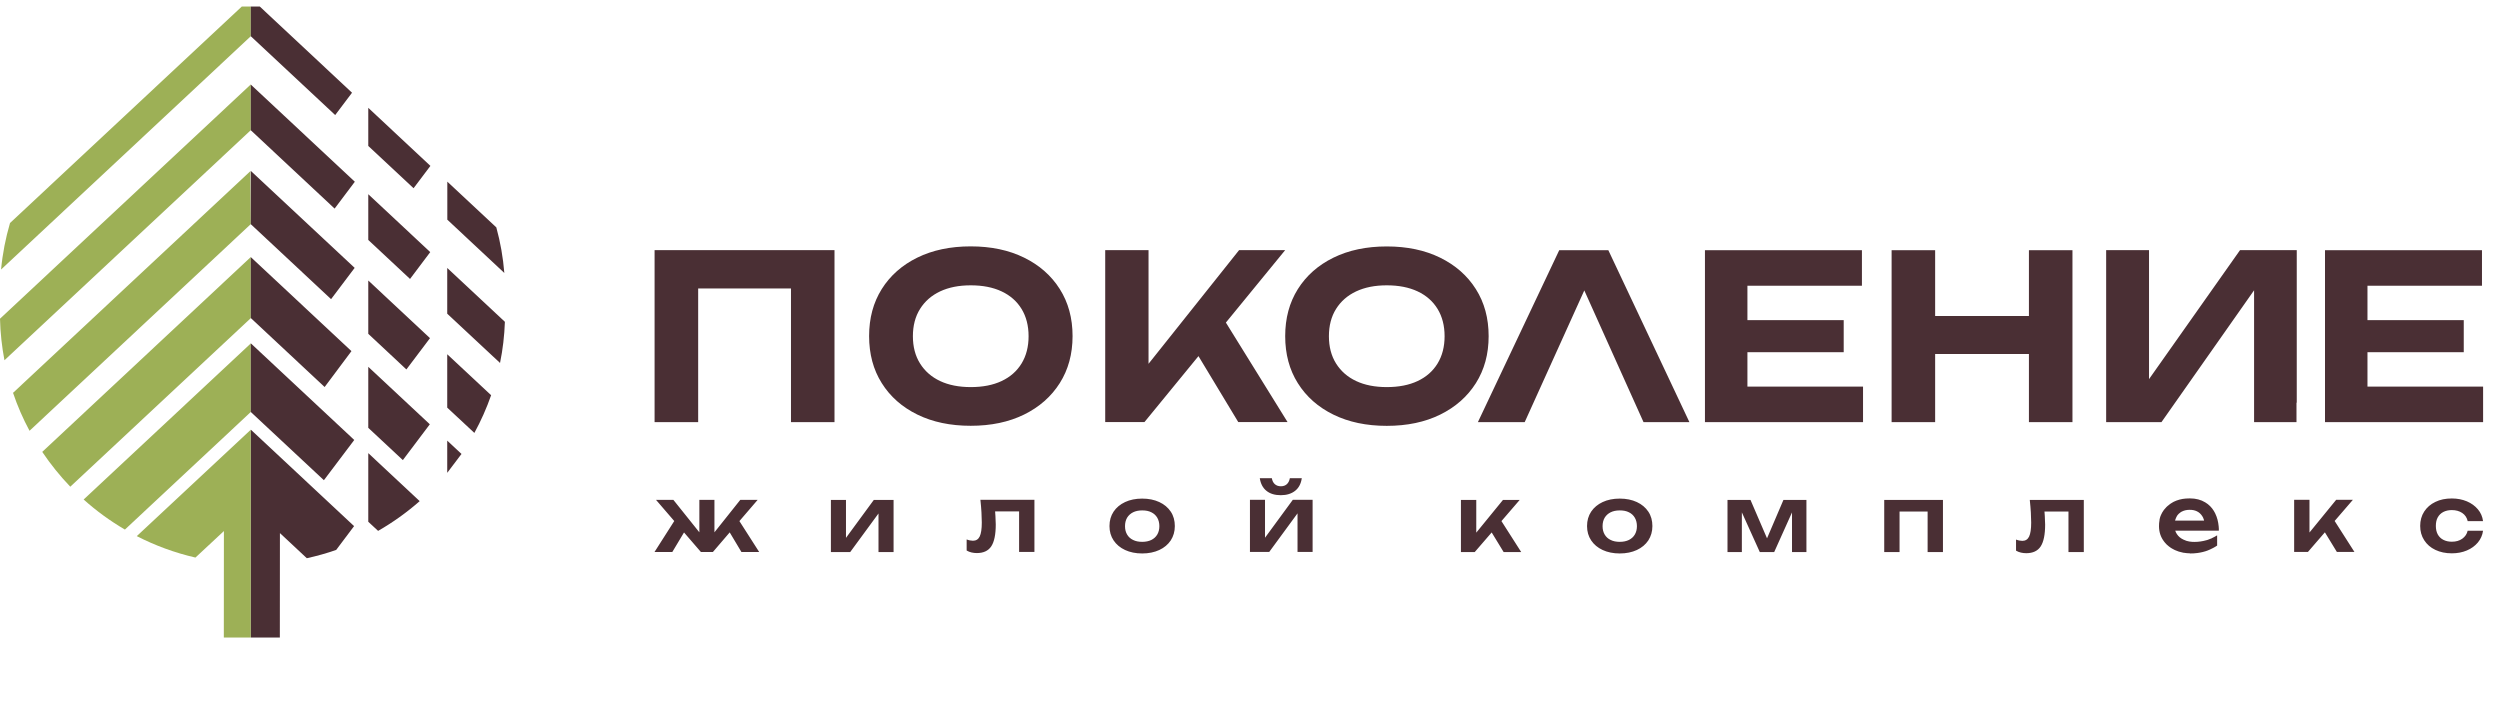<svg width="191" height="55" viewBox="0 0 191 55" fill="none" xmlns="http://www.w3.org/2000/svg">
<g clip-path="url(#clip0_2305_2173)">
<path fill-rule="evenodd" clip-rule="evenodd" d="M74.162 32.53C72.614 32.53 71.252 32.246 70.085 31.673C68.919 31.1 68.012 30.302 67.366 29.27C66.72 28.244 66.4 27.047 66.4 25.677C66.4 24.306 66.72 23.115 67.366 22.083C68.012 21.056 68.919 20.254 70.085 19.681C71.252 19.108 72.609 18.823 74.162 18.823C75.714 18.823 77.071 19.108 78.238 19.681C79.405 20.254 80.316 21.051 80.967 22.083C81.618 23.11 81.944 24.306 81.944 25.677C81.944 27.047 81.618 28.239 80.967 29.27C80.316 30.297 79.405 31.1 78.238 31.673C77.071 32.246 75.714 32.53 74.162 32.53ZM160.91 32.251V19.108H164.185V28.966L171.14 19.108H175.472V30.751L175.452 30.776V32.251H172.212V22.178L165.136 32.251H160.91ZM121.038 22.183L125.565 32.251H129.071L122.876 19.113H119.126L112.911 32.251H116.487L121.043 22.183H121.038ZM84.438 32.251V19.108H87.748V27.795L94.668 19.108H98.189L93.657 24.645L98.369 32.246H94.603L91.563 27.207L87.437 32.246H84.442L84.438 32.251ZM63.756 19.113V32.251H60.431V22.038H53.34V32.251H50.01V19.108H63.756V19.113ZM177.635 19.113H189.623V21.829H180.875V24.456H188.231V26.908H180.875V29.535H189.709V32.251H177.63V19.108L177.635 19.113ZM130.263 19.113H142.251V21.829H133.503V24.456H140.859V26.908H133.503V29.535H142.336V32.251H130.258V19.108L130.263 19.113ZM144.519 19.113H147.845V24.142H155.01V19.113H158.336V32.251H155.01V27.047H147.845V32.251H144.519V19.108V19.113ZM105.95 32.535C104.403 32.535 103.041 32.251 101.874 31.678C100.707 31.105 99.801 30.307 99.155 29.275C98.509 28.249 98.189 27.052 98.189 25.682C98.189 24.311 98.509 23.12 99.155 22.088C99.801 21.061 100.707 20.259 101.874 19.686C103.041 19.113 104.398 18.828 105.95 18.828C107.503 18.828 108.86 19.113 110.027 19.686C111.193 20.259 112.105 21.056 112.756 22.088C113.407 23.115 113.732 24.311 113.732 25.682C113.732 27.052 113.407 28.244 112.756 29.275C112.105 30.302 111.193 31.105 110.027 31.678C108.86 32.251 107.503 32.535 105.95 32.535ZM105.95 29.574C106.867 29.574 107.653 29.42 108.309 29.111C108.965 28.802 109.476 28.353 109.831 27.77C110.187 27.187 110.367 26.489 110.367 25.687C110.367 24.884 110.187 24.186 109.831 23.603C109.476 23.02 108.965 22.572 108.309 22.263C107.653 21.954 106.867 21.799 105.95 21.799C105.034 21.799 104.268 21.954 103.607 22.263C102.951 22.572 102.44 23.02 102.074 23.603C101.709 24.186 101.529 24.884 101.529 25.687C101.529 26.489 101.709 27.187 102.074 27.77C102.44 28.353 102.951 28.802 103.607 29.111C104.263 29.42 105.044 29.574 105.95 29.574ZM74.167 29.574C75.083 29.574 75.869 29.42 76.525 29.111C77.181 28.802 77.692 28.353 78.048 27.77C78.403 27.187 78.584 26.489 78.584 25.687C78.584 24.884 78.403 24.186 78.048 23.603C77.692 23.02 77.181 22.572 76.525 22.263C75.869 21.954 75.083 21.799 74.167 21.799C73.25 21.799 72.484 21.954 71.823 22.263C71.167 22.572 70.656 23.02 70.291 23.603C69.925 24.186 69.745 24.884 69.745 25.687C69.745 26.489 69.925 27.187 70.291 27.77C70.656 28.353 71.167 28.802 71.823 29.111C72.479 29.42 73.26 29.574 74.167 29.574Z" fill="#4A2F34"/>
<path fill-rule="evenodd" clip-rule="evenodd" d="M50.006 42.17L51.513 39.807L50.121 38.192H51.448L53.431 40.669V38.192H54.583V40.669L56.556 38.192H57.883L56.491 39.812L58.003 42.175H56.646L55.75 40.674L54.463 42.175H53.551L52.259 40.679L51.363 42.175H50.006V42.17ZM95.496 42.17V38.187H96.647V41.083L98.77 38.187H100.283V42.17H99.131V39.219L96.968 42.17H95.501H95.496ZM74.899 38.187H79.03V42.17H77.859V39.069H76.026C76.036 39.194 76.046 39.309 76.051 39.423C76.066 39.663 76.076 39.877 76.076 40.071C76.076 40.834 75.961 41.392 75.735 41.736C75.51 42.08 75.139 42.254 74.634 42.254C74.493 42.254 74.358 42.239 74.228 42.209C74.098 42.18 73.972 42.13 73.852 42.06V41.213C73.938 41.248 74.018 41.267 74.103 41.287C74.183 41.302 74.263 41.312 74.333 41.312C74.573 41.312 74.744 41.203 74.849 40.988C74.954 40.769 75.009 40.415 75.009 39.917C75.009 39.693 74.999 39.438 74.984 39.149C74.969 38.86 74.939 38.541 74.904 38.197L74.899 38.187ZM189.705 40.545C189.66 40.884 189.524 41.188 189.309 41.447C189.089 41.706 188.813 41.91 188.468 42.055C188.127 42.2 187.742 42.274 187.321 42.274C186.845 42.274 186.425 42.185 186.059 42.01C185.694 41.836 185.413 41.591 185.208 41.272C185.002 40.953 184.902 40.59 184.902 40.181C184.902 39.772 185.002 39.403 185.208 39.084C185.413 38.77 185.694 38.521 186.059 38.347C186.425 38.167 186.84 38.083 187.321 38.083C187.742 38.083 188.122 38.157 188.468 38.302C188.808 38.446 189.089 38.651 189.309 38.91C189.529 39.169 189.66 39.468 189.705 39.817H188.533C188.473 39.548 188.333 39.339 188.112 39.189C187.892 39.044 187.632 38.97 187.321 38.97C187.071 38.97 186.855 39.02 186.67 39.114C186.485 39.209 186.345 39.349 186.244 39.528C186.144 39.707 186.099 39.927 186.099 40.181C186.099 40.435 186.149 40.649 186.244 40.829C186.345 41.008 186.485 41.148 186.67 41.242C186.855 41.337 187.071 41.387 187.321 41.387C187.637 41.387 187.902 41.312 188.117 41.158C188.333 41.003 188.473 40.799 188.528 40.55H189.7L189.705 40.545ZM175.273 42.17V38.187H176.444V40.684L178.482 38.187H179.759L178.367 39.802L179.88 42.17H178.538L177.621 40.669L176.324 42.17H175.268H175.273ZM167.335 42.274H167.315C167.145 42.274 166.985 42.254 166.83 42.229H166.79L166.78 42.219H166.77C166.559 42.18 166.354 42.115 166.174 42.03L166.134 42.01H166.119V42H166.104V41.99H166.094C166.048 41.965 166.008 41.94 165.963 41.92H165.953V41.91H165.938L165.928 41.901H165.918V41.891C165.893 41.876 165.868 41.861 165.848 41.851C165.793 41.816 165.748 41.781 165.703 41.746C165.668 41.721 165.593 41.656 165.563 41.626H165.558C165.558 41.626 165.523 41.587 165.508 41.572C165.483 41.542 165.458 41.517 165.443 41.502L165.428 41.487H165.423V41.477H165.418L165.387 41.437H165.382V41.427H165.377C165.377 41.427 165.347 41.382 165.327 41.362C165.077 41.033 164.952 40.654 164.947 40.211C164.947 40.046 164.957 39.892 164.987 39.742V39.707H164.992V39.693V39.672C164.992 39.672 165.007 39.628 165.012 39.603V39.588C165.037 39.503 165.062 39.423 165.097 39.349C165.157 39.204 165.227 39.094 165.302 38.99V38.98C165.362 38.905 165.428 38.835 165.493 38.765L165.508 38.745C165.538 38.711 165.583 38.676 165.628 38.636H165.633C165.683 38.586 165.738 38.546 165.793 38.506H165.798V38.496H165.808C165.843 38.466 165.883 38.441 165.923 38.422H165.933V38.411H165.948V38.401H165.963V38.392H165.978C166.008 38.372 166.038 38.352 166.068 38.337C166.354 38.197 166.669 38.112 167.015 38.087H167.055C167.13 38.078 167.21 38.078 167.285 38.078H167.315C167.766 38.078 168.157 38.182 168.482 38.382C168.758 38.546 168.978 38.77 169.148 39.05V39.064H169.158V39.079L169.168 39.089L169.188 39.124V39.139H169.198V39.154H169.208V39.169H169.218V39.179L169.248 39.239C169.389 39.528 169.474 39.857 169.509 40.231V40.241V40.251C169.519 40.34 169.524 40.435 169.519 40.515V40.545H166.189C166.219 40.635 166.254 40.714 166.304 40.789C166.424 40.983 166.604 41.133 166.84 41.238C166.875 41.252 166.905 41.267 166.94 41.277H166.95L166.96 41.287H166.97L166.98 41.297H166.99L167 41.307H167.01L167.035 41.317L167.07 41.327H167.075C167.1 41.337 167.13 41.342 167.155 41.347H167.17L167.19 41.357H167.22L167.23 41.367H167.27L167.285 41.377H167.3C167.416 41.397 167.536 41.402 167.666 41.402C167.966 41.402 168.267 41.357 168.572 41.272C168.597 41.263 168.627 41.258 168.652 41.248H168.672L168.708 41.228H168.723L168.733 41.218C168.808 41.193 168.883 41.163 168.958 41.133H168.973V41.123C169.043 41.093 169.118 41.053 169.203 41.008L169.339 40.928L169.389 40.899V41.681L169.374 41.691C169.328 41.721 169.283 41.751 169.233 41.781H169.223L169.168 41.821H169.153V41.831H169.138C169.138 41.831 169.093 41.861 169.068 41.876H169.058C168.988 41.915 168.913 41.95 168.838 41.985H168.823V41.995H168.803V42.005H168.778V42.015H168.753V42.025H168.728L168.713 42.04C168.452 42.145 168.157 42.215 167.856 42.254H167.841C167.661 42.279 167.476 42.289 167.295 42.284L167.335 42.274ZM166.164 39.772H168.392C168.392 39.747 168.382 39.717 168.372 39.693C168.342 39.593 168.292 39.488 168.252 39.433C168.042 39.104 167.711 38.945 167.28 38.95C167.04 38.95 166.835 39.005 166.664 39.099H166.654V39.109H166.644L166.614 39.129H166.604L166.594 39.144C166.594 39.144 166.559 39.169 166.544 39.184C166.524 39.199 166.499 39.219 166.479 39.234L166.469 39.244H166.459V39.254H166.449V39.264C166.399 39.309 166.359 39.358 166.324 39.413V39.423H166.319V39.433H166.314C166.294 39.468 166.274 39.503 166.259 39.538V39.548H166.254V39.558C166.219 39.623 166.194 39.693 166.179 39.767L166.164 39.772ZM155.072 38.197H159.203V42.18H158.031V39.079H156.198C156.208 39.204 156.218 39.319 156.223 39.433C156.238 39.672 156.248 39.887 156.248 40.081C156.248 40.844 156.133 41.402 155.908 41.746C155.683 42.09 155.312 42.264 154.806 42.264C154.666 42.264 154.531 42.249 154.401 42.219C154.27 42.19 154.145 42.14 154.025 42.07V41.223C154.11 41.258 154.19 41.277 154.275 41.297C154.356 41.312 154.436 41.322 154.506 41.322C154.746 41.322 154.916 41.213 155.022 40.998C155.127 40.779 155.182 40.425 155.182 39.927C155.182 39.702 155.172 39.448 155.157 39.159C155.142 38.87 155.112 38.551 155.077 38.207L155.072 38.197ZM148.442 38.197V42.18H147.27V39.079H145.126V42.18H143.955V38.197H148.447H148.442ZM131.981 42.18V38.197H133.739L135.001 41.128L136.253 38.197H138.011V42.18H136.909V40.864V39.149L135.547 42.18H134.45L133.078 39.144V42.18H131.981ZM123.749 42.284C123.253 42.284 122.817 42.194 122.442 42.02C122.066 41.846 121.776 41.601 121.565 41.287C121.355 40.973 121.25 40.609 121.25 40.191C121.25 39.772 121.355 39.403 121.565 39.089C121.776 38.775 122.071 38.531 122.442 38.357C122.817 38.182 123.253 38.093 123.749 38.093C124.244 38.093 124.68 38.182 125.056 38.357C125.431 38.531 125.722 38.775 125.932 39.089C126.142 39.403 126.243 39.772 126.243 40.191C126.243 40.609 126.137 40.968 125.932 41.287C125.722 41.601 125.431 41.846 125.056 42.02C124.68 42.194 124.244 42.284 123.749 42.284ZM123.749 41.397C124.019 41.397 124.255 41.347 124.45 41.252C124.645 41.153 124.795 41.018 124.9 40.839C125.006 40.659 125.061 40.445 125.061 40.201C125.061 39.957 125.006 39.732 124.9 39.553C124.795 39.373 124.645 39.234 124.45 39.139C124.255 39.039 124.024 38.995 123.749 38.995C123.473 38.995 123.248 39.044 123.053 39.139C122.857 39.239 122.707 39.373 122.597 39.553C122.492 39.732 122.437 39.947 122.437 40.201C122.437 40.455 122.492 40.659 122.597 40.839C122.702 41.018 122.852 41.158 123.053 41.252C123.248 41.352 123.483 41.397 123.749 41.397ZM111.615 42.18V38.197H112.787V40.694L114.825 38.197H116.102L114.71 39.812L116.222 42.18H114.88L113.964 40.679L112.667 42.18H111.61H111.615ZM97.854 37.833C97.398 37.833 97.033 37.724 96.757 37.499C96.482 37.28 96.312 36.956 96.247 36.532H97.168C97.203 36.732 97.278 36.886 97.398 36.991C97.519 37.096 97.669 37.151 97.859 37.151C98.049 37.151 98.2 37.096 98.315 36.991C98.43 36.886 98.51 36.732 98.545 36.532H99.457C99.397 36.956 99.226 37.28 98.946 37.499C98.665 37.719 98.305 37.833 97.854 37.833ZM87.263 42.284C86.767 42.284 86.332 42.194 85.956 42.02C85.58 41.846 85.29 41.601 85.079 41.287C84.869 40.973 84.764 40.609 84.764 40.191C84.764 39.772 84.869 39.403 85.079 39.089C85.29 38.775 85.585 38.531 85.956 38.357C86.332 38.182 86.767 38.093 87.263 38.093C87.759 38.093 88.194 38.182 88.57 38.357C88.945 38.531 89.236 38.775 89.446 39.089C89.656 39.403 89.757 39.772 89.757 40.191C89.757 40.609 89.651 40.968 89.446 41.287C89.236 41.601 88.945 41.846 88.57 42.02C88.194 42.194 87.759 42.284 87.263 42.284ZM87.263 41.397C87.533 41.397 87.769 41.347 87.964 41.252C88.159 41.153 88.309 41.018 88.415 40.839C88.52 40.659 88.575 40.445 88.575 40.201C88.575 39.957 88.52 39.732 88.415 39.553C88.309 39.373 88.159 39.234 87.964 39.139C87.769 39.039 87.538 38.995 87.263 38.995C86.987 38.995 86.762 39.044 86.567 39.139C86.371 39.239 86.221 39.373 86.111 39.553C86.006 39.732 85.951 39.947 85.951 40.201C85.951 40.455 86.006 40.659 86.111 40.839C86.216 41.018 86.367 41.158 86.567 41.252C86.762 41.352 86.998 41.397 87.263 41.397ZM63.481 42.18V38.197H64.633V41.093L66.757 38.197H68.269V42.18H67.117V39.229L64.954 42.18H63.486H63.481Z" fill="#4A2F34"/>
<path fill-rule="evenodd" clip-rule="evenodd" d="M0.763 17.04L19.161 -0.143V2.768L0.082 20.591C0.195 19.374 0.429 18.188 0.763 17.046V17.04ZM19.161 48.708H17.1C17.1 45.998 17.106 43.269 17.106 40.572L14.932 42.598C13.356 42.234 11.856 41.682 10.45 40.96L19.161 32.83V48.708ZM19.161 9.945V6.451L0 24.349C0.025 25.434 0.145 26.494 0.34 27.523L19.161 9.945ZM19.161 17.122L19.129 13.075L0.996 30.013C1.336 31.023 1.759 31.989 2.256 32.912L19.161 17.122ZM19.161 24.298V19.637L3.227 34.524C3.864 35.471 4.582 36.362 5.37 37.184L19.161 24.305V24.298ZM19.161 31.475V26.237L6.391 38.163C7.356 39.028 8.414 39.8 9.543 40.459L19.161 31.475Z" fill="#9DB056"/>
<path fill-rule="evenodd" clip-rule="evenodd" d="M25.609 8.79L19.161 2.768V-0.143L26.895 7.084L25.609 8.79ZM21.386 40.728C21.386 43.395 21.38 46.048 21.38 48.708H19.167V32.83L27.052 40.195L25.685 42.014C24.953 42.272 24.203 42.479 23.441 42.648L21.386 40.728ZM34.168 13.872L37.919 17.372C38.234 18.52 38.435 19.675 38.53 20.854L34.175 16.783V13.872H34.168ZM28.136 8.238L32.883 12.674L31.597 14.38L28.136 11.149V8.238ZM28.136 34.618L32.063 38.288C31.074 39.154 30.015 39.913 28.887 40.559L28.136 39.863V34.624V34.618ZM19.161 26.237V31.475L24.745 36.688L27.065 33.614L19.161 26.23V26.237ZM28.136 28.025V32.686L30.777 35.151L32.838 32.416L28.136 28.025ZM19.161 19.643L26.851 26.826L24.802 29.568L19.161 24.298V19.637V19.643ZM34.168 27.065L37.522 30.195C37.175 31.186 36.746 32.153 36.242 33.075L34.168 31.143V27.065ZM28.136 21.431L32.851 25.835L31.048 28.225L28.136 25.503V21.425V21.431ZM19.161 13.05V17.128L25.294 22.855L27.096 20.465L19.161 13.056V13.05ZM34.168 20.471V23.966L38.202 27.73C38.416 26.695 38.536 25.641 38.574 24.587L34.168 20.471ZM28.136 14.838L32.87 19.261L31.326 21.312L28.136 18.332V14.838ZM19.161 6.457V9.951L25.565 15.936L27.109 13.884L19.155 6.457H19.161ZM35.259 34.681L34.168 36.124V33.664L35.259 34.681Z" fill="#4A2F34"/>
</g>
<defs>
<clipPath id="clip0_2305_2173">
<rect width="191" height="54" fill="white" transform="translate(0 0.5)"/>
</clipPath>
</defs>
</svg>
